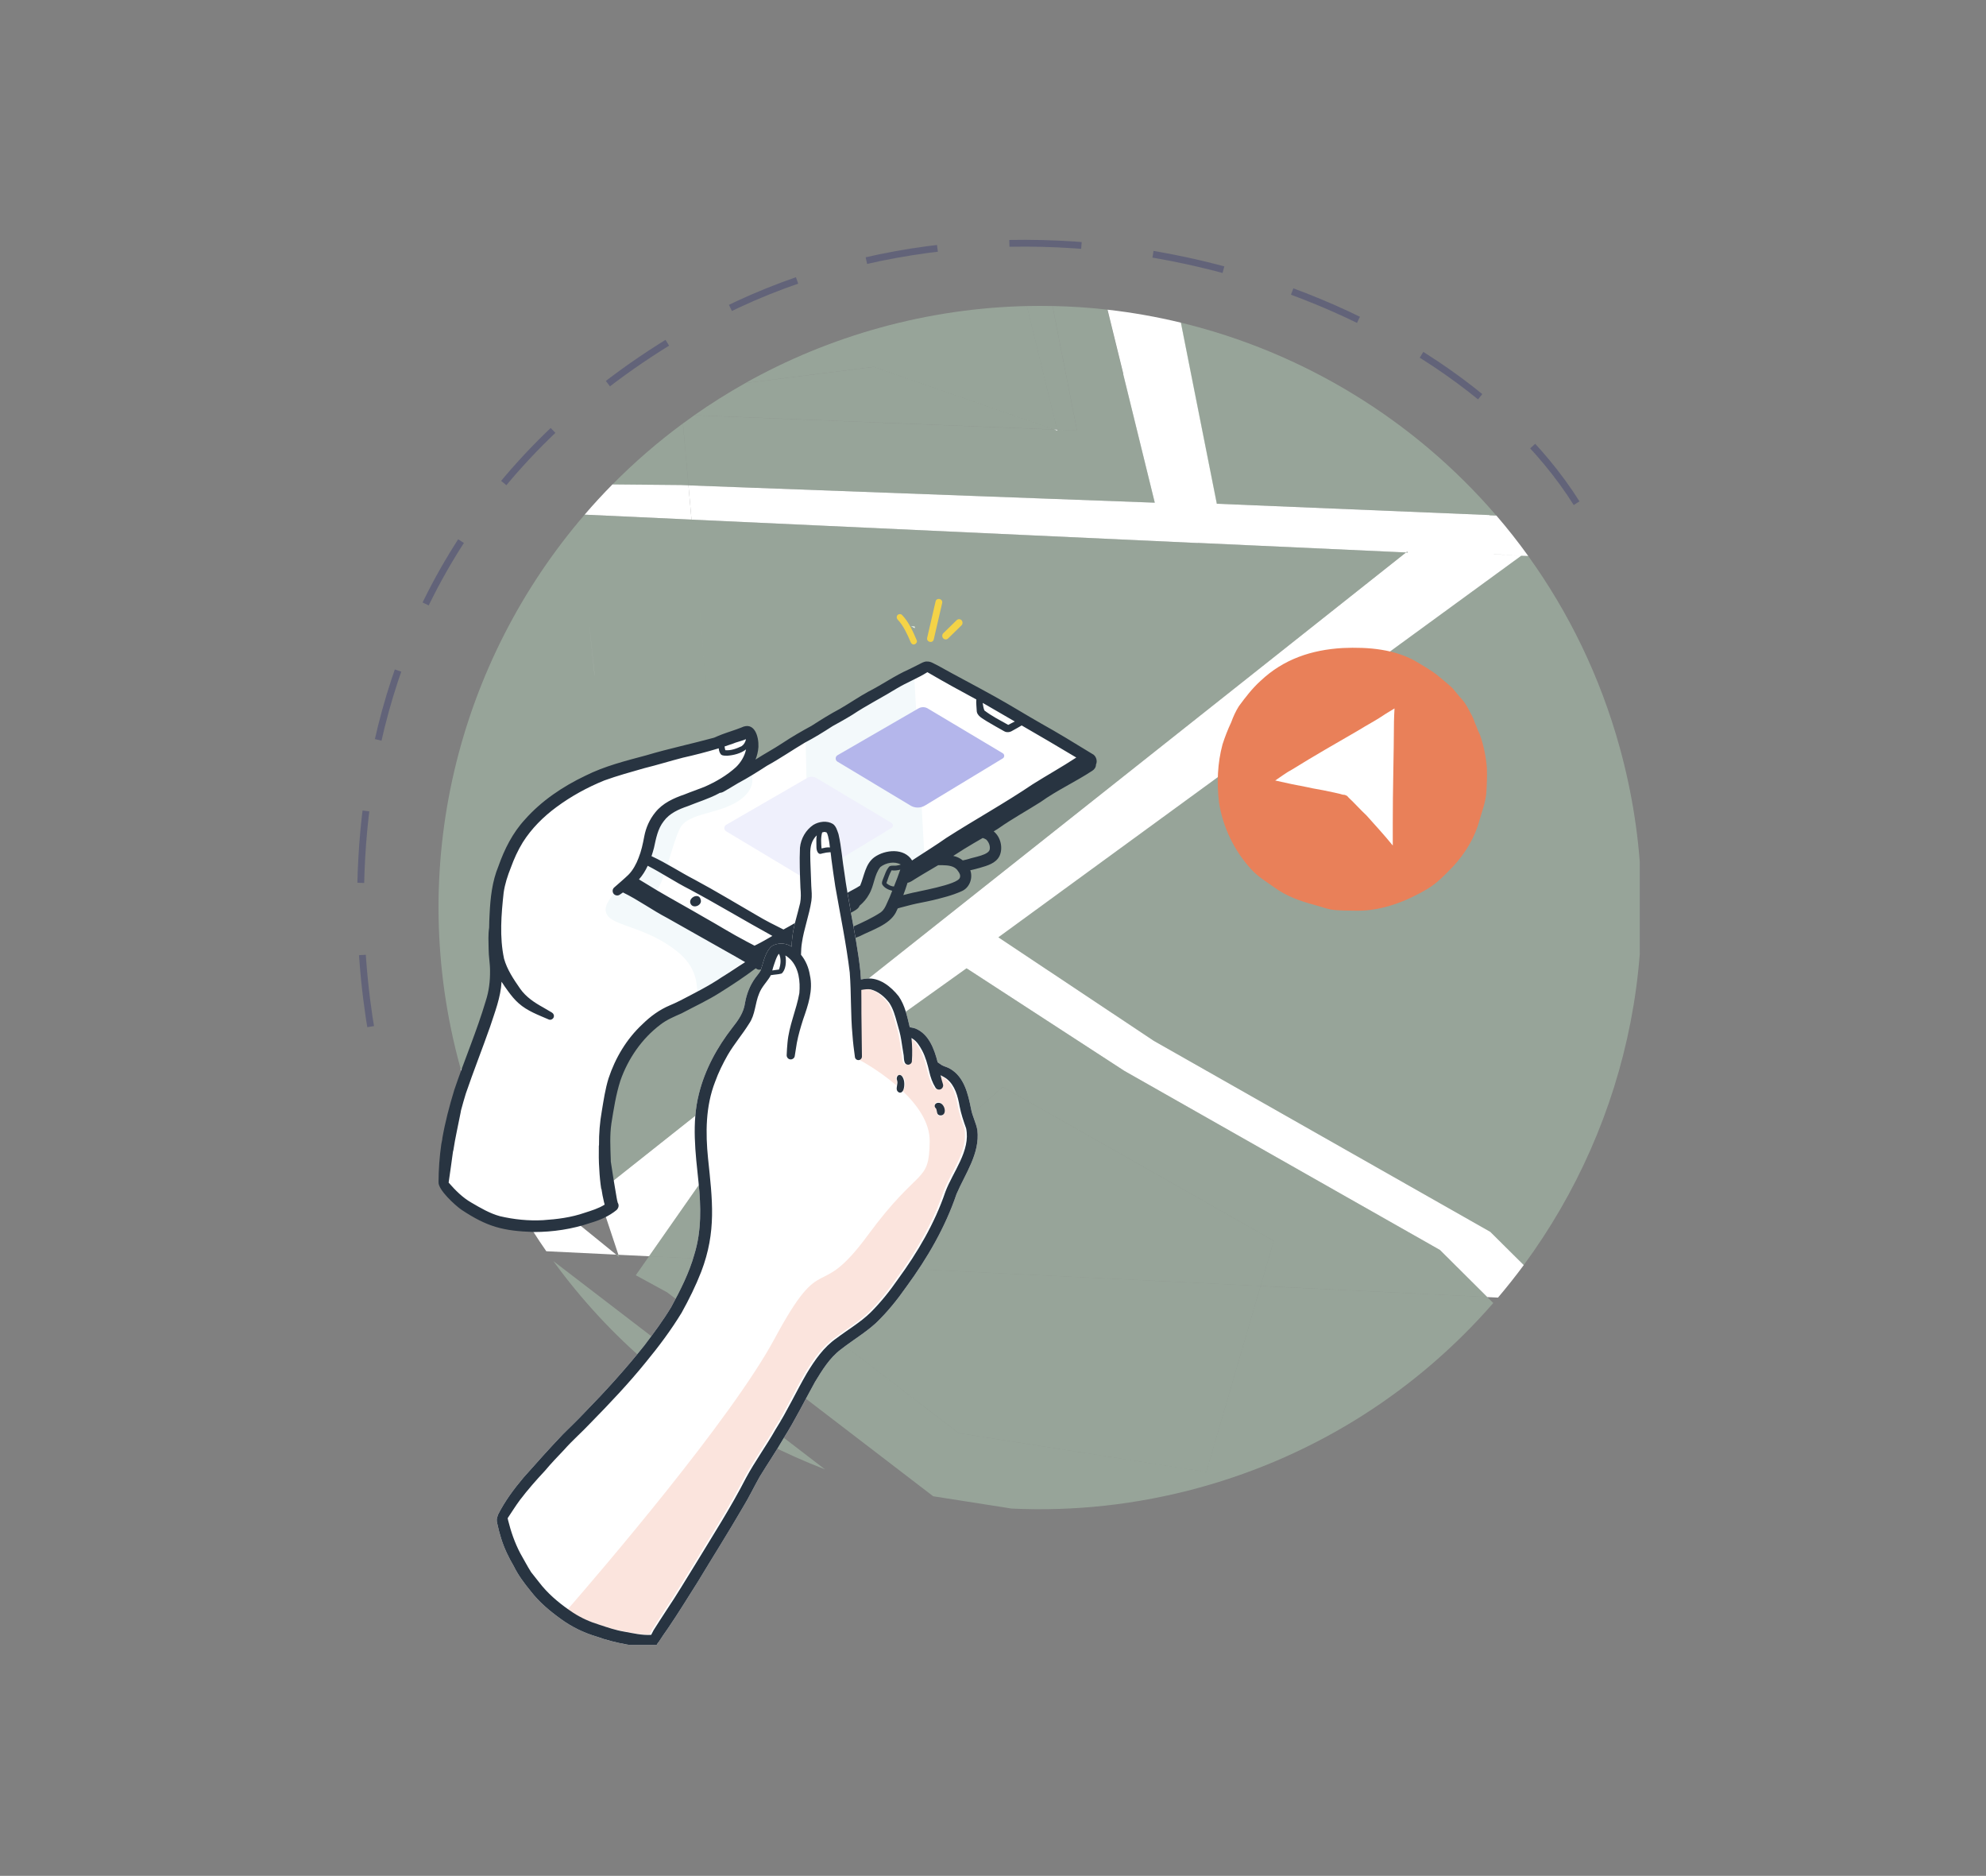 <svg width="413" height="390" viewBox="0 0 413 390" fill="none" xmlns="http://www.w3.org/2000/svg">
<rect x="0" y="0" width="413" height="390" fill="#808080" stroke="none"/>
<g clip-path="url(#clip0_66_6)">
<path d="M118.267 252.828L124.334 248.017L122.74 243.213L95.79 222.167C99.666 236.134 105.772 248.883 113.609 260.145L128.141 260.85L118.259 252.828H118.267Z" fill="white"/>
<path d="M219.886 89.548L219.832 89.334L219.196 89.311L219.886 89.548Z" fill="white"/>
<path d="M233.56 77.719L240.141 104.511L219.296 103.737L205.254 103.216L153.689 101.301L143.164 100.91L143.799 108.035L249.096 112.9V112.877L292.387 114.861L292.617 114.677L292.793 114.884L292.387 114.869L124.333 248.025L128.601 260.881L134.974 261.187L152.686 235.858L201.002 201.321L233.798 222.635L280.015 248.86L297.183 258.597L299.45 259.885L299.757 260.191L309.287 269.676L311.516 269.783C313.377 267.584 315.17 265.332 316.878 263.018L309.915 256.108L239.942 216.398L207.621 194.877L316.342 115.558L310.627 115.221V115.206L316.35 115.558L317.813 115.604C315.722 112.693 313.508 109.889 311.186 107.192L309.746 107.131L309.761 107.085L253.049 104.733L247.725 77.925L245.58 67.085C240.577 65.874 235.483 64.97 230.32 64.388L232.733 74.194L233.599 77.719H233.56Z" fill="white"/>
<path d="M143.164 100.902L141.578 100.841L127.367 100.711C125.36 102.741 123.43 104.84 121.576 107.001L143.807 108.027L143.172 100.902H143.164Z" fill="white"/>
<path d="M253.026 104.725L309.738 107.077L309.723 107.123L311.163 107.185C294.026 87.257 270.983 73.229 245.542 67.077L247.687 77.918L253.011 104.725H253.026Z" fill="#C2E7C9" fill-opacity="0.35"/>
<path d="M207.614 194.878L239.934 216.398L309.908 256.108L316.871 263.018C338.865 233.2 347.453 193.943 336.843 155.452C332.782 140.711 326.24 127.319 317.798 115.597L316.335 115.551L207.614 194.87V194.878Z" fill="#C2E7C9" fill-opacity="0.35"/>
<path d="M310.612 115.214L316.327 115.551L310.612 115.198V115.214Z" fill="#C2E7C9" fill-opacity="0.35"/>
<path d="M159.45 300.1L159.863 296.522L115.056 262.176C126.754 278.288 142.052 291.212 159.457 300.1H159.45Z" fill="#C2E7C9" fill-opacity="0.35"/>
<path d="M159.45 300.099C163.388 302.107 167.433 303.907 171.569 305.501L159.864 296.529L159.45 300.107V300.099Z" fill="#C2E7C9" fill-opacity="0.35"/>
<path d="M141.578 100.841L143.164 100.902L142.015 88.039C136.782 91.9 131.887 96.145 127.367 100.718L141.578 100.849V100.841Z" fill="#C2E7C9" fill-opacity="0.35"/>
<path d="M153.697 101.293L205.261 103.216L219.303 103.737L240.148 104.511L233.568 77.719L232.702 74.187L230.289 64.38C226.52 63.951 222.712 63.698 218.882 63.622L223.976 89.494L219.84 89.334L219.893 89.548L219.204 89.311L144.381 86.338C143.585 86.897 142.796 87.464 142.022 88.039L143.179 100.902L153.705 101.293H153.697Z" fill="#C2E7C9" fill-opacity="0.35"/>
<path d="M143.172 100.902L142.015 88.031V88.039L143.164 100.902H143.172Z" fill="#C2E7C9" fill-opacity="0.35"/>
<path d="M128.761 261.348L128.6 260.873L128.148 260.85L128.761 261.348Z" fill="#C2E7C9" fill-opacity="0.35"/>
<path d="M292.625 114.678L292.395 114.862L292.801 114.877L292.625 114.678Z" fill="#C2E7C9" fill-opacity="0.35"/>
<path d="M124.334 248.025L292.395 114.861L249.097 112.877V112.9L143.808 108.035L148.711 162.676H148.703L143.808 108.035L121.576 107.008C95.293 137.532 84.215 180.183 95.722 221.938C95.745 222.014 95.767 222.091 95.79 222.167L122.741 243.213L124.334 248.017V248.025ZM186.846 147.17L186.133 153.398V153.475L186.11 153.429L185.758 146.074V146.051L186.846 147.17V147.17Z" fill="#C2E7C9" fill-opacity="0.35"/>
<path d="M148.702 162.684L148.71 162.676L143.807 108.027L148.702 162.684Z" fill="#C2E7C9" fill-opacity="0.35"/>
<path d="M186.117 153.421L186.133 153.475V153.421V153.398L186.845 147.17L185.757 146.043V146.066L186.117 153.421Z" fill="#C2E7C9" fill-opacity="0.35"/>
<path d="M160.906 268.496L163.327 266.328L163.519 264.665L163.327 266.328L167.326 262.758L134.975 261.187L132.217 265.133L138.736 268.688L156.938 282.639L156.954 282.654L161.09 285.819L162.906 270.028L160.906 268.496Z" fill="#C2E7C9" fill-opacity="0.35"/>
<path d="M262.143 267.37L250.859 306.037L213.842 300.237L199.371 297.97L162.906 270.021L161.09 285.818L194.062 311.086L200.803 312.143L210.372 313.645C223.242 314.25 236.426 312.871 249.526 309.262C274.117 302.482 294.954 288.806 310.536 270.909L309.287 269.668L262.143 267.377V267.37Z" fill="#C2E7C9" fill-opacity="0.35"/>
<path d="M163.518 264.666L163.326 266.328L163.518 264.666Z" fill="#C2E7C9" fill-opacity="0.35"/>
<path d="M205.875 228.32L208.502 225.975L264.885 257.969L262.143 267.37L309.287 269.668L299.757 260.183L299.451 259.877L297.183 258.598V258.59L280.015 248.852L233.798 222.627L201.002 201.313L152.679 235.851L134.975 261.187L167.326 262.758L205.875 228.32Z" fill="#C2E7C9" fill-opacity="0.35"/>
<path d="M163.327 266.328L162.905 270.028L199.37 297.97L213.841 300.237L250.858 306.045L262.142 267.37L167.326 262.758L163.327 266.328Z" fill="#C2E7C9" fill-opacity="0.35"/>
<path d="M160.906 268.496L162.905 270.028L163.327 266.328L160.906 268.496Z" fill="#C2E7C9" fill-opacity="0.35"/>
<path d="M208.503 225.975L205.875 228.319L167.327 262.758L262.144 267.37L264.886 257.969L208.503 225.975Z" fill="#C2E7C9" fill-opacity="0.35"/>
<path d="M219.197 89.31L219.833 89.333L213.551 63.629C203.454 63.859 193.219 65.315 183.038 68.119C173.026 70.877 163.641 74.792 154.977 79.649L181.713 76.271L219.189 89.303L219.197 89.31Z" fill="#C2E7C9" fill-opacity="0.35"/>
<path d="M223.969 89.495L218.874 63.63C217.105 63.591 215.327 63.591 213.55 63.63L219.832 89.334L223.969 89.495Z" fill="#C2E7C9" fill-opacity="0.35"/>
<path d="M181.72 76.278L154.984 79.657C151.315 81.718 147.783 83.947 144.382 86.33L219.204 89.303L181.728 76.271L181.72 76.278Z" fill="#C2E7C9" fill-opacity="0.35"/>
<path d="M190.263 130.612L190.2 130.245L189.451 130.206L190.263 130.612Z" fill="#EBF7ED"/>
<path d="M123.658 140.359L122.44 128.988V128.995L123.65 140.359H123.658Z" fill="white"/>
<path d="M160.885 185.802L160.896 185.846V185.802V185.783L161.428 180.677L160.616 179.754V179.773L160.885 185.802Z" fill="white"/>
<path d="M139.091 285.865L140.769 287.379L141.122 283.724L139.091 285.865Z" fill="white"/>
<path d="M126.508 160.711L153.486 152.815L155.68 152.157L156.776 154.57L153.486 161.808L192.748 138.339L226.745 158.079L220.384 162.027L189.677 180.89L187.264 178.697H182L180.245 184.619L175.42 189.005L174.543 180.89L173.446 172.994L171.033 171.897L168.182 174.529V178.697L167.085 190.76L163.137 195.366L155.68 200.85L147.126 206.114L136.159 211.816L128.921 220.151L125.85 232.873L126.289 243.401L127.385 251.516L124.095 253.052L110.058 255.464L97.775 251.516L91.853 245.594L93.169 236.601L97.775 222.345L103.258 201.069C99.749 181.767 109.838 169.631 115.322 165.975L126.508 160.711Z" fill="white"/>
<path d="M190.106 140.313L192.265 178.43L189.111 180.46C189.111 180.46 187.849 174.962 182.097 179.807L180.298 185.31L168.357 192.427L167.524 153.179L190.111 140.313H190.106Z" fill="#F3F9FB"/>
<path d="M155.412 159.263C155.412 159.263 158.465 162.747 154.19 166.078C149.915 169.408 143.046 168.805 141.365 172.289C139.684 175.773 138.452 182.557 136.552 185.15L134.651 187.739L154.664 199.824C154.664 199.824 148.09 204.857 145.95 206.371C143.81 207.885 146.867 202.734 140.911 197.889C134.955 193.044 128.391 192.589 126.56 190.619C124.73 188.649 127.523 186.437 127.423 185.804C127.323 185.17 133.414 182.735 133.584 178.351C133.748 173.966 135.759 167.597 142.438 166.385C149.117 165.172 154.958 160.783 155.417 159.263H155.412Z" fill="#F3F9FB"/>
<path d="M227.086 156.708C223.574 154.557 220.062 152.401 216.46 150.395C213.249 148.569 210.117 146.614 206.885 144.823C202.933 142.622 198.911 140.541 194.959 138.335C194.299 138.04 193.553 137.485 192.813 137.54C192.803 137.54 192.793 137.54 192.783 137.535C192.183 137.5 191.647 137.855 191.127 138.115C190.417 138.48 189.696 138.835 188.976 139.185C186.074 140.471 183.483 142.322 180.656 143.752C178.6 144.878 176.679 146.213 174.648 147.384C172.652 148.434 170.691 149.67 168.785 150.895C166.704 152.026 164.673 153.191 162.667 154.527C160.806 155.753 159.01 156.698 157.109 157.923C157.439 157.123 157.654 156.253 157.719 155.307C157.819 153.151 156.909 149.9 154.138 151.271C152.817 151.796 151.451 152.191 150.12 152.696C149.57 152.906 149.035 153.136 148.5 153.372C143.827 154.652 139.075 155.637 134.427 157.028C130.12 158.184 125.737 159.269 121.735 161.28C117.053 163.506 112.611 166.487 109.164 170.384C106.602 173.155 104.897 176.561 103.651 180.098C102.33 183.274 101.975 186.716 101.81 190.122C101.76 191.033 101.725 191.948 101.72 192.863C101.495 194.334 101.585 195.825 101.615 197.305C101.61 198.836 101.92 200.347 101.905 201.877C101.93 203.988 101.68 206.069 101.024 208.08C99.159 214.368 96.557 220.41 94.466 226.623C93.456 229.934 92.565 233.321 91.97 236.742C91.98 236.752 91.98 236.767 91.99 236.782C91.905 237.152 91.83 237.523 91.77 237.898C91.404 240.479 91.209 243.11 91.194 245.716C91.194 245.731 91.204 245.741 91.204 245.756C91.204 245.761 91.204 245.766 91.199 245.771C91.079 247.362 94.666 250.618 95.967 251.519C101.34 255.085 104.631 255.935 111.04 256.146C115.002 256.146 118.989 255.545 122.741 254.27C124.727 253.69 126.638 252.879 128.244 251.554C128.734 251.033 128.724 250.468 128.464 250.063C128.389 249.713 128.269 249.353 128.234 249.008C127.804 246.516 127.388 244.015 127.018 241.499C127.018 241.329 127.008 241.164 127.008 240.994C126.933 238.523 126.783 236.037 127.143 233.576C127.619 230.615 128.089 227.553 129.009 224.682C130.595 220.135 133.472 215.928 137.364 213.007C138.684 211.982 140.235 211.356 141.746 210.681C144.437 209.245 147.219 207.975 149.79 206.329C152.316 204.744 154.783 203.123 157.164 201.317C157.359 201.467 157.574 201.597 157.834 201.607C158.32 201.632 158.815 201.417 159.07 200.992C159.51 200.722 159.91 200.397 160.281 200.042C160.346 199.996 160.411 199.951 160.476 199.906C161.446 199.286 162.577 198.641 163.643 198.016C164.103 197.941 164.563 197.866 165.023 197.806C169.701 197.08 174.443 196.44 178.845 194.619C181.312 193.344 184.889 192.303 186.269 189.757C186.414 189.462 186.554 189.162 186.695 188.862C186.86 188.822 187.02 188.767 187.18 188.722C187.98 188.502 188.671 188.332 189.526 188.111C190.927 187.761 192.358 187.541 193.763 187.206C195.879 186.701 198.006 186.181 199.997 185.28C201.577 184.6 202.323 182.689 201.823 181.078C201.803 181.033 201.783 180.988 201.763 180.943C202.438 180.788 203.108 180.623 203.779 180.428C205.299 179.983 207.115 179.498 207.861 177.947C208.626 176.286 208.086 174 206.645 172.855C206.98 172.645 207.321 172.44 207.656 172.22C210.477 170.229 213.509 168.583 216.415 166.732C219.827 164.291 223.659 162.545 227.156 160.244C227.626 159.949 227.921 159.469 227.916 158.949C228.272 158.219 227.961 157.093 227.081 156.703L227.086 156.708ZM185.909 184.3C185.334 184.3 184.769 183.995 184.333 183.619C184.644 182.709 184.929 181.814 185.399 180.953C186.004 181.028 186.625 180.968 187.22 180.808C186.815 181.979 186.384 183.144 185.909 184.295V184.3ZM211.032 150C210.577 150.24 210.127 150.48 209.667 150.71C207.986 149.77 206.25 148.89 204.714 147.714C204.514 147.224 204.434 146.684 204.354 146.143C204.454 146.198 204.549 146.248 204.649 146.304C206.775 147.539 208.901 148.77 211.032 150.005V150ZM167.384 154.397C169.24 153.432 171.312 152.161 173.127 150.976C174.513 150.21 175.904 149.445 177.255 148.609C180.256 146.614 183.473 144.998 186.539 143.107C188.596 141.877 190.822 141.036 192.853 139.756C192.928 139.801 193.003 139.841 193.078 139.881C196.355 141.802 199.686 143.622 203.028 145.423C202.958 146.183 203.108 147.174 203.108 147.664C203.098 148.88 204.394 149.39 205.249 149.985C206.425 150.68 207.611 151.361 208.801 152.021C209.366 152.346 210.012 152.261 210.547 151.916C211.202 151.581 211.823 151.186 212.463 150.825C216.265 153.026 220.057 155.237 223.819 157.498C220.863 159.444 217.756 161.165 214.759 163.051C208.896 167.012 202.758 170.389 196.775 174.22C194.709 175.681 192.548 177.007 190.432 178.397C190.191 178.572 189.931 178.732 189.676 178.897C188.06 176.251 184.078 176.611 181.822 178.227C179.941 179.613 179.731 182.104 178.881 184.105V184.115C178.62 184.275 178.36 184.43 178.105 184.59C177.205 185.08 176.299 185.56 175.419 186.081C171.647 188.126 168.005 190.392 164.273 192.508C163.822 192.753 163.372 192.999 162.927 193.254C161.076 192.333 159.22 191.408 157.444 190.342C153.132 187.861 148.885 185.265 144.497 182.914C141.486 181.359 138.649 179.468 135.573 178.047C135.543 178.037 135.513 178.022 135.483 178.012C135.673 177.442 135.838 176.867 135.993 176.296C136.418 174.356 136.763 172.335 138.029 170.729C139.235 169.083 141.126 168.258 142.997 167.618C145.128 166.747 147.349 166.087 149.39 165.007C149.485 164.956 149.58 164.901 149.68 164.846C150.045 164.831 150.431 164.646 150.756 164.441C151.666 163.931 152.552 163.371 153.452 162.841C155.493 161.755 157.539 160.475 159.5 159.204C162.202 157.723 164.738 155.968 167.384 154.397V154.397ZM134.697 180.003C137.649 181.519 140.405 183.384 143.367 184.885C149.185 187.996 154.838 191.413 160.621 194.584C160.471 194.674 160.321 194.759 160.171 194.849C159.185 195.395 158.325 195.93 157.269 196.435C157.149 196.495 157.029 196.555 156.909 196.615C156.319 196.3 155.728 195.99 155.133 195.68C152.141 194.119 149.29 192.313 146.343 190.668C143.172 188.817 139.95 187.061 136.783 185.205C135.478 184.415 134.182 183.614 132.876 182.834C133.627 181.994 134.217 181.033 134.692 180.008L134.697 180.003ZM152.502 154.577C152.917 154.367 154.122 154.092 155.098 153.692C155.103 153.722 155.108 153.747 155.118 153.777C154.973 154.312 154.713 154.802 154.223 155.137C153.182 155.637 152.006 156.083 150.836 155.973C150.756 155.723 150.711 155.462 150.681 155.197C151.296 154.997 151.906 154.792 152.507 154.577H152.502ZM141.321 208.09C140.66 208.43 139.985 208.73 139.305 209.02C137.148 209.921 135.238 211.321 133.582 212.957C130.31 215.998 127.954 219.96 126.553 224.192C125.868 226.408 125.532 228.704 125.152 230.985C124.737 233.326 124.547 235.692 124.567 238.063C124.547 238.118 124.532 238.178 124.532 238.243C124.512 239.869 124.502 241.489 124.627 243.11C124.692 244.486 124.827 245.846 125.032 247.202C125.047 247.197 125.062 247.187 125.077 247.182C125.207 248.082 125.377 248.983 125.592 249.868C125.652 250.053 125.697 250.253 125.742 250.453C124.477 251.253 123.001 251.689 121.585 252.149C118.799 253.119 115.862 253.494 112.931 253.685C109.944 253.855 106.898 253.539 103.986 252.864C101.85 252.284 99.919 251.143 98.023 250.033C96.202 248.997 94.696 247.477 93.295 245.871C93.32 245.781 93.335 245.691 93.335 245.601C93.626 243.665 93.886 241.729 94.151 239.794C94.176 239.618 94.206 239.448 94.231 239.273C94.241 239.258 94.251 239.248 94.266 239.233C94.656 236.587 95.281 233.976 95.782 231.35C95.807 231.18 95.842 231.015 95.872 230.845C96.187 229.669 96.522 228.504 96.877 227.343C98.468 222.691 100.284 218.114 101.915 213.472C102.91 210.421 104.131 207.35 104.301 204.108C104.721 204.769 105.172 205.419 105.652 206.069C106.297 206.95 107.018 207.865 107.858 208.59C109.654 210.201 111.955 211.021 114.131 211.967C114.527 212.137 115.007 211.877 115.147 211.491C115.282 211.111 115.107 210.716 114.767 210.516C114.156 210.161 113.551 209.801 112.946 209.446C111.14 208.455 109.384 207.285 108.183 205.579C106.833 203.633 105.457 201.612 104.816 199.306C103.856 194.804 104.241 190.142 104.736 185.6C104.992 183.795 105.557 182.084 106.232 180.388C106.893 178.562 107.693 176.792 108.714 175.136C110.529 172.26 112.981 169.814 115.712 167.803C118.789 165.527 122.151 163.691 125.692 162.255C128.399 161.275 131.185 160.515 133.957 159.719C136.653 159.059 139.305 158.224 141.996 157.533C144.427 156.988 146.984 156.338 149.46 155.582C149.51 156.063 149.63 156.518 149.95 156.878C150.295 157.153 150.791 157.098 151.206 157.123C152.537 157.033 154.072 156.658 155.143 155.808C154.868 157.198 154.057 158.519 153.062 159.484C151.156 161.22 148.875 162.545 146.523 163.581C145.153 164.136 143.742 164.601 142.371 165.162C140.08 165.947 137.799 166.972 136.258 168.918C135.092 170.349 134.317 172.085 133.977 173.895C133.687 175.426 133.371 176.952 132.781 178.397C132.361 179.538 131.616 180.953 130.69 181.869C129.73 182.789 128.709 183.645 127.719 184.52C127.328 184.855 127.298 185.475 127.634 185.855C127.944 186.206 128.489 186.281 128.874 186.016C129.104 185.855 129.324 185.705 129.549 185.55C132.741 187.101 135.618 189.222 138.764 190.863C142.856 193.174 146.949 195.48 151.041 197.796C152.361 198.516 153.652 199.286 154.958 200.037C153.322 201.057 151.736 202.177 150.1 203.168C147.319 205.054 144.307 206.534 141.331 208.09H141.321ZM183.203 189.657C181.387 190.863 179.376 191.768 177.395 192.668C174.583 193.724 171.632 194.334 168.675 194.829C168.445 194.864 168.22 194.894 167.99 194.929C168.455 194.649 168.92 194.364 169.381 194.079C171.432 193.034 173.313 191.693 175.374 190.658C176.139 190.217 176.914 189.797 177.68 189.362C178.11 189.112 178.605 188.787 178.74 188.321C179.531 187.651 180.221 186.881 180.721 185.945C181.787 184.165 181.772 181.904 183.078 180.258C184.248 179.353 186.019 179.013 187.33 179.748C187.125 179.818 186.915 179.888 186.68 179.913C186.119 180.073 185.494 179.858 184.969 180.113C184.258 180.843 183.993 181.944 183.588 182.864C183.478 183.184 183.323 183.549 183.468 183.88C183.878 184.595 184.739 185.005 185.514 185.185H185.549C185.204 186.086 184.839 186.976 184.423 187.841C184.128 188.517 183.803 189.207 183.193 189.652L183.203 189.657ZM199.606 182.474C199.211 183.965 190.562 185.345 188.826 185.845C188.566 185.915 188.205 186.006 187.85 186.096C188.165 185.25 188.461 184.395 188.726 183.534C189.276 183.464 189.831 183.039 190.296 182.749C190.822 182.419 191.352 182.094 191.887 181.779C192.963 181.148 194.033 180.518 195.104 179.878C195.389 179.868 195.669 179.868 195.954 179.878C197.1 179.908 198.511 179.983 199.186 181.053C199.511 181.474 199.796 181.944 199.606 182.489V182.474ZM205.099 174.561C205.61 175.056 205.935 175.831 205.825 176.541C205.72 177.777 202.458 178.207 201.412 178.597C201.097 178.712 200.647 178.777 200.217 178.882C199.641 178.422 198.966 178.092 198.231 177.952C198.976 177.487 199.716 177.017 200.452 176.536C201.737 175.736 203.058 174.981 204.369 174.22C204.624 174.311 204.874 174.406 205.099 174.556V174.561Z" fill="#283441"/>
<path d="M145.718 187.061C145.373 185.39 142.822 186.771 143.702 188.056C144.357 188.962 146.063 188.136 145.718 187.061Z" fill="#283441"/>
<path d="M193.118 147.409L208.526 156.603C208.936 156.848 208.936 157.438 208.526 157.683L192.357 167.478C191.377 168.068 190.146 168.038 189.201 167.393L174.123 158.334C173.658 158.014 173.672 157.323 174.153 157.028L190.947 147.314C191.622 146.899 192.482 146.939 193.118 147.414V147.409Z" fill="#B4B6EB"/>
<path d="M169.961 161.88L185.369 171.074C185.78 171.319 185.78 171.909 185.369 172.155L169.201 181.949C168.22 182.539 166.99 182.509 166.044 181.864L150.966 172.805C150.501 172.485 150.516 171.794 150.996 171.499L167.79 161.785C168.465 161.37 169.326 161.41 169.961 161.885V161.88Z" fill="#EFF0FC"/>
<path d="M186.67 128.814C187.008 129.171 187.212 129.422 187.492 129.831C187.758 130.215 188 130.624 188.224 131.037C188.447 131.45 188.642 131.858 188.837 132.276C188.846 132.295 188.903 132.418 188.87 132.347C188.893 132.399 188.917 132.456 188.941 132.509C188.989 132.618 189.036 132.727 189.084 132.836C189.183 133.064 189.278 133.292 189.378 133.52C189.516 133.838 189.844 134.09 190.205 133.962C190.513 133.852 190.789 133.477 190.646 133.135C189.843 131.255 189.012 129.356 187.587 127.86C187.35 127.608 186.879 127.623 186.651 127.879C186.404 128.159 186.419 128.549 186.67 128.814Z" fill="#F4D347"/>
<path d="M194.183 132.936L195.927 125.393C196.139 124.486 194.77 124.148 194.557 125.054L192.813 132.597C192.601 133.503 193.971 133.842 194.183 132.936Z" fill="#F4D347"/>
<path d="M197.184 132.718L199.962 130.002C200.24 129.731 200.219 129.195 199.941 128.934C199.632 128.653 199.22 128.669 198.926 128.956L196.148 131.672C195.87 131.943 195.89 132.48 196.169 132.74C196.478 133.022 196.89 133.006 197.184 132.718Z" fill="#F4D347"/>
<path d="M176.92 189.484C176.475 186.86 175.96 184.24 175.62 181.6C175.161 178.885 174.996 176.1 174.376 173.42C174.106 172.67 173.891 171.775 173.197 171.296C171.982 170.566 170.323 170.786 169.144 171.496C167.57 172.555 166.536 174.36 166.361 176.245C166.221 179.035 166.361 181.835 166.461 184.625C166.556 185.66 166.596 186.705 166.401 187.735C165.836 190.184 164.991 192.569 164.747 195.084C164.692 195.534 164.632 196.174 164.632 196.834C163.542 196.084 162.118 195.969 160.904 196.494C160.569 196.639 160.234 196.869 160.059 197.179C159.025 198.294 158.62 200.649 158.14 201.844C157.841 202.394 157.396 202.844 157.041 203.364C155.937 204.894 155.247 206.693 154.927 208.548C154.662 210.518 153.518 212.133 152.314 213.648C149.136 217.728 146.607 222.353 145.353 227.387C143.814 233.447 144.628 239.717 145.268 245.841C145.777 250.831 145.902 255.936 144.403 260.775C143.324 264.645 141.485 268.25 139.571 271.765C137.892 274.55 135.943 277.164 133.984 279.754C130.116 284.604 125.954 289.199 121.616 293.629C120.167 295.183 118.618 296.643 117.114 298.143C114.295 301.088 111.592 304.133 108.883 307.178C106.87 309.573 104.986 312.092 103.576 314.897C103.527 314.992 103.502 315.092 103.487 315.197C103.262 315.622 103.252 316.222 103.402 316.737C103.611 317.767 103.886 318.782 104.196 319.787C104.826 321.842 105.76 323.787 106.85 325.632C107.789 327.557 109.028 329.181 110.373 330.831C112.137 333.096 114.33 334.956 116.659 336.621C118.923 338.276 121.471 339.496 124.16 340.291C126.728 341.216 129.397 341.801 132.09 342.196C133.389 342.366 134.829 342.626 136.128 342.291C136.473 342.131 136.688 341.876 136.788 341.591C136.858 341.531 136.927 341.466 136.982 341.386C137.607 340.426 138.242 339.471 138.911 338.546C141.07 335.381 143.069 332.111 145.113 328.871C148.216 323.722 151.439 318.637 154.457 313.437C155.667 311.472 156.821 309.093 157.985 307.018C159.63 304.328 161.403 301.723 162.978 298.993C165.361 295.218 167.325 291.214 169.484 287.309C170.993 284.844 172.517 282.314 174.886 280.539C177.274 278.669 179.913 277.119 182.157 275.07C184.545 272.785 186.619 270.195 188.513 267.49C192.846 261.58 196.564 255.191 198.922 248.231C200.746 243.991 203.799 239.832 203.255 234.992C202.995 233.457 202.205 232.072 201.935 230.537C201.311 227.457 200.546 223.967 197.633 222.238C197.088 221.873 196.424 221.778 195.859 221.453C195.559 221.283 195.294 221.033 194.994 220.863C194.295 218.098 193.15 214.968 190.352 213.828C190.017 213.738 189.597 213.613 189.188 213.568C188.658 211.353 188.203 209.033 186.879 207.133C185.3 205.134 182.846 203.144 180.153 203.479C179.773 203.504 179.398 203.564 179.033 203.654C179.004 203.074 178.969 202.499 178.914 201.919C178.474 197.764 177.659 193.599 176.9 189.484H176.92Z" fill="white"/>
<path d="M156.469 292.444C159.689 295.037 162.672 295.654 164.892 295.6C163.604 295.372 162.335 295.067 161.103 294.64C159.442 294.164 157.868 293.434 156.469 292.444V292.444Z" fill="#EBF7ED"/>
<path d="M186.412 224.496C186.157 224.031 186.541 223.422 187.071 223.467C187.61 223.497 187.979 224.006 188.119 224.486C188.333 225.156 188.264 226.366 187.655 226.776C190.734 229.7 193.39 233.369 193.335 237.313C193.21 246.286 191.178 242.252 180.507 256.763C169.836 271.274 171.398 259.142 161.071 278.338C152.102 295.003 125.024 326.585 118.041 334.618C118.325 334.818 118.61 335.013 118.899 335.203C120.581 336.298 122.423 337.112 124.34 337.697C126.032 338.252 127.724 338.837 129.486 339.132C131.348 339.462 133.204 339.922 135.106 339.802C135.266 339.457 135.465 339.122 135.605 338.837C136.494 337.427 137.412 336.033 138.315 334.628C140.422 331.509 142.338 328.26 144.325 325.061C147.909 319.152 151.652 313.314 154.812 307.16C156.698 303.686 159.034 300.482 160.981 297.038C163.397 293.209 165.194 289.29 167.445 285.406C169.102 282.686 170.954 279.972 173.609 278.143C175.955 276.363 178.54 274.873 180.657 272.809C182.783 270.699 184.665 268.345 186.352 265.896C190.435 260.312 193.984 254.294 196.215 247.72C197.767 243.551 201.501 239.158 200.527 234.514C199.998 233.019 199.489 231.524 199.179 229.965C198.805 227.87 198.236 225.586 196.479 224.211C196.09 223.921 195.651 223.702 195.216 223.472C195.361 224.106 195.526 224.736 195.721 225.356C195.845 225.761 195.626 226.216 195.241 226.386C194.857 226.556 194.373 226.411 194.158 226.046C193.524 225.026 193.125 223.876 192.866 222.707C192.506 221.212 192.107 219.698 191.388 218.333C190.879 217.403 190.32 216.448 189.397 215.874C189.332 215.824 189.257 215.779 189.172 215.734C189.347 217.348 189.367 218.978 189.257 220.597C189.237 220.982 188.862 221.282 188.493 221.287C187.395 221.242 187.7 219.773 187.505 219.018C187.37 218.058 187.18 217.103 187.051 216.143C186.861 214.924 186.527 213.734 186.172 212.549C185.783 211.135 185.388 209.69 184.575 208.445C183.612 207.161 182.269 206.036 180.692 205.626C180.043 205.531 179.394 205.626 178.755 205.741C178.78 207.356 178.765 208.975 178.775 210.59C178.82 212.814 178.815 215.039 178.855 217.263C178.87 218.033 178.875 218.803 178.885 219.578C178.89 219.858 178.73 220.117 178.496 220.247C179.03 220.512 182.783 222.547 186.387 225.641C186.472 225.266 186.581 224.866 186.407 224.506L186.412 224.496ZM195.251 229.12C196.399 229.27 196.943 232.029 195.526 232.054C194.632 231.999 194.917 230.975 194.617 230.42C194.063 229.88 194.478 228.98 195.251 229.12Z" fill="#FBE4DD"/>
<path d="M176.916 189.484C176.471 186.86 175.957 184.24 175.617 181.6C175.157 178.885 174.992 176.1 174.373 173.42C174.103 172.67 173.888 171.775 173.193 171.296C171.979 170.566 170.32 170.786 169.141 171.496C167.567 172.555 166.532 174.36 166.358 176.245C166.218 179.035 166.357 181.835 166.457 184.625C166.552 185.66 166.592 186.705 166.398 187.735C165.833 190.184 164.988 192.569 164.744 195.084C164.689 195.534 164.629 196.174 164.629 196.834C163.539 196.084 162.115 195.969 160.901 196.494C160.566 196.639 160.231 196.869 160.056 197.179C159.022 198.294 158.617 200.649 158.138 201.844C157.838 202.394 157.393 202.844 157.038 203.364C155.934 204.894 155.244 206.693 154.925 208.548C154.66 210.518 153.516 212.133 152.311 213.648C149.133 217.728 146.605 222.353 145.351 227.387C143.811 233.447 144.626 239.717 145.266 245.841C145.775 250.831 145.9 255.936 144.401 260.775C143.322 264.645 141.483 268.25 139.569 271.765C137.89 274.55 135.941 277.164 133.983 279.754C130.115 284.604 125.953 289.199 121.615 293.629C120.166 295.183 118.617 296.643 117.113 298.143C114.295 301.088 111.591 304.133 108.883 307.178C106.869 309.573 104.986 312.092 103.576 314.897C103.527 314.992 103.502 315.092 103.487 315.197C103.262 315.622 103.252 316.222 103.402 316.737C103.611 317.767 103.886 318.782 104.196 319.787C104.826 321.842 105.76 323.787 106.849 325.632C107.789 327.557 109.028 329.181 110.372 330.831C112.136 333.101 114.33 334.956 116.658 336.621C118.922 338.276 121.47 339.496 124.159 340.291C126.152 341.011 128.206 341.516 130.29 341.896C130.89 342.006 131.489 342.106 132.089 342.196C133.388 342.366 134.827 342.626 136.126 342.291C136.471 342.131 136.686 341.876 136.786 341.591C136.856 341.531 136.926 341.466 136.981 341.386C137.605 340.426 138.24 339.476 138.91 338.546C141.068 335.381 143.067 332.111 145.116 328.872C148.219 323.722 151.442 318.637 154.46 313.437C155.669 311.473 156.823 309.093 157.988 307.018C159.632 304.328 161.406 301.723 162.98 298.993C165.363 295.218 167.327 291.214 169.486 287.309C170.995 284.844 172.519 282.314 174.887 280.539C177.276 278.669 179.914 277.119 182.158 275.07C184.546 272.785 186.62 270.195 188.514 267.49C192.846 261.58 196.564 255.191 198.922 248.231C200.746 243.991 203.799 239.832 203.255 234.992C202.995 233.457 202.205 232.072 201.935 230.537C201.311 227.457 200.546 223.968 197.633 222.238C197.088 221.873 196.424 221.778 195.859 221.453C195.559 221.283 195.295 221.033 194.995 220.863C194.295 218.098 193.151 214.968 190.353 213.828C190.018 213.738 189.598 213.613 189.188 213.568C188.659 211.353 188.204 209.033 186.88 207.128C185.301 205.129 182.847 203.139 180.154 203.474C179.774 203.499 179.399 203.559 179.035 203.649C179.005 203.069 178.97 202.494 178.915 201.914C178.475 197.759 177.661 193.594 176.901 189.479L176.916 189.484ZM170.975 173.07C171.06 173.05 171.145 173.025 171.229 173.015C171.374 172.935 171.549 172.955 171.704 173.02C171.764 173.03 171.829 173.04 171.889 173.05C171.899 173.065 171.904 173.085 171.909 173.1L171.869 173.115C171.904 173.14 171.929 173.17 171.959 173.205C171.994 173.245 172.024 173.295 172.049 173.35C172.084 173.425 172.099 173.5 172.104 173.58C172.119 173.61 172.129 173.635 172.144 173.665C172.199 173.815 172.234 173.975 172.259 174.14C172.429 174.81 172.514 175.5 172.589 176.19C172.014 176.12 171.379 176.27 170.845 176.395C170.76 175.295 170.66 174.15 170.975 173.07V173.07ZM160.986 200.489C161.206 199.844 161.411 199.189 161.75 198.599C161.815 198.519 161.875 198.434 161.93 198.349C161.96 198.349 161.985 198.339 162.015 198.339C162.015 198.339 162.02 198.349 162.025 198.354C162.48 199.354 162.36 200.564 161.99 201.574C161.56 201.639 161.076 201.684 160.601 201.769C160.721 201.339 160.831 200.904 160.986 200.489V200.489ZM176.711 202.254C177.046 206.574 176.871 210.913 177.281 215.228C177.386 216.758 177.581 218.278 177.79 219.793C177.845 220.188 178.245 220.463 178.63 220.398C178.71 220.383 178.785 220.358 178.855 220.323C179.09 220.193 179.25 219.938 179.245 219.653C179.235 218.883 179.23 218.113 179.215 217.338C179.175 215.113 179.18 212.888 179.135 210.663C179.125 209.048 179.145 207.433 179.115 205.814C179.754 205.699 180.404 205.604 181.053 205.699C182.627 206.109 183.977 207.233 184.941 208.518C185.755 209.758 186.15 211.203 186.54 212.623C186.89 213.803 187.23 214.993 187.42 216.218C187.544 217.178 187.739 218.133 187.874 219.093C188.069 219.848 187.764 221.318 188.864 221.363C189.233 221.358 189.608 221.053 189.628 220.673C189.738 219.053 189.718 217.423 189.543 215.808C189.623 215.853 189.698 215.898 189.768 215.948C190.692 216.523 191.252 217.473 191.762 218.408C192.486 219.778 192.881 221.288 193.241 222.783C193.501 223.953 193.895 225.102 194.535 226.122C194.75 226.487 195.235 226.632 195.619 226.462C196.004 226.292 196.224 225.842 196.099 225.432C195.899 224.812 195.739 224.182 195.594 223.548C196.029 223.778 196.469 223.993 196.859 224.288C198.613 225.662 199.187 227.947 199.562 230.042C199.867 231.602 200.376 233.102 200.911 234.592C201.886 239.237 198.148 243.631 196.594 247.801C194.36 254.376 190.807 260.395 186.72 265.98C185.026 268.43 183.147 270.78 181.018 272.895C178.895 274.96 176.311 276.449 173.963 278.229C171.304 280.059 169.451 282.769 167.792 285.494C165.538 289.379 163.744 293.304 161.321 297.128C159.372 300.573 157.028 303.773 155.145 307.253C151.986 313.407 148.234 319.242 144.646 325.157C142.657 328.357 140.738 331.606 138.63 334.726C137.725 336.126 136.801 337.521 135.916 338.936C135.777 339.221 135.577 339.556 135.417 339.901C133.518 340.021 131.659 339.561 129.79 339.231C128.026 338.936 126.332 338.356 124.638 337.796C122.72 337.211 120.876 336.396 119.192 335.301C118.902 335.111 118.617 334.911 118.332 334.716C115.999 333.086 113.82 331.221 112.091 328.946C111.557 328.247 110.997 327.567 110.452 326.872C109.638 325.602 108.953 324.242 108.194 322.942C107.049 320.772 106.25 318.447 105.66 316.072C105.64 315.932 105.61 315.787 105.57 315.642C106.43 314.372 107.224 313.062 108.144 311.837C109.758 309.713 111.522 307.713 113.34 305.768C114.615 304.243 115.989 302.813 117.358 301.373C119.047 299.458 120.986 297.788 122.73 295.928C126.757 291.819 130.725 287.644 134.342 283.169C137.021 279.914 139.564 276.515 141.753 272.915C143.282 270.165 144.681 267.335 145.825 264.4C149.028 256.026 148.144 249.476 147.244 240.862C146.705 235.527 146.73 230.012 148.703 224.937C149.403 222.983 150.322 221.123 151.347 219.323C152.671 217.048 154.405 215.043 155.789 212.808C157.083 210.948 157.003 208.583 157.868 206.559C158.377 205.214 159.432 204.204 160.166 203.004C160.206 202.924 160.231 202.839 160.266 202.759C161.011 202.604 161.815 202.614 162.53 202.409C163.394 201.729 163.579 199.969 163.324 198.654C163.684 198.854 164.029 199.134 164.394 199.484C166.148 201.319 166.442 204.069 166.228 206.494C165.618 209.963 164.069 213.248 163.764 216.788C163.674 217.643 163.634 218.503 163.594 219.363C163.574 219.823 163.914 220.233 164.384 220.263C164.784 220.288 165.203 219.998 165.268 219.588C165.423 218.668 165.548 217.743 165.708 216.828C166.038 215.118 166.472 213.653 167.017 211.938C168.047 208.983 169.131 205.894 168.421 202.734C168.181 201.204 167.557 199.704 166.577 198.509C166.577 198.474 166.582 198.439 166.577 198.404C166.602 197.614 166.622 196.849 166.757 196.059C167.182 193.084 168.291 190.244 168.736 187.28C168.881 186.255 168.781 185.22 168.711 184.2C168.641 182.46 168.566 180.72 168.516 178.98C168.516 177.82 168.391 176.635 168.736 175.51C168.931 174.845 169.326 174.165 169.85 173.68C169.775 174.09 169.75 174.505 169.765 174.915C169.83 175.7 169.58 176.975 170.325 177.475C170.56 177.595 170.805 177.5 171.04 177.425C171.584 177.28 172.154 177.2 172.719 177.175C172.734 177.265 172.744 177.355 172.759 177.45C172.789 177.665 172.813 177.88 172.838 178.09C172.858 178.25 172.874 178.41 172.888 178.575C173.148 180.485 173.403 182.395 173.703 184.295C174.747 190.274 175.992 196.224 176.716 202.254H176.711Z" fill="#283441"/>
<path d="M187.958 224.576C187.842 224.064 187.537 223.519 187.092 223.487C186.655 223.444 186.337 224.096 186.548 224.587C186.692 224.971 186.601 225.399 186.531 225.799C186.44 226.333 186.383 226.829 186.96 227.134C187.215 227.214 187.417 227.155 187.578 227.016C188.081 226.578 188.139 225.286 187.962 224.571L187.958 224.576Z" fill="#283441"/>
<path d="M195.587 231.908C197.071 231.885 196.501 229.422 195.299 229.288C194.49 229.167 194.056 229.971 194.636 230.448C194.949 230.944 194.652 231.859 195.587 231.908Z" fill="#283441"/>
<path d="M327.862 104.62C298.727 58.321 209.988 30.404 143.788 68.271C49.769 122.053 79.417 224.632 79.417 224.632" stroke="#626379" stroke-width="1.415" stroke-miterlimit="10" stroke-dasharray="15 15"/>
<path d="M309.21 159.76C309.049 157.527 308.565 155.074 307.813 152.9C307.67 152.548 307.514 152.208 307.341 151.874C307.24 151.599 307.15 151.318 307.037 151.044C306.953 150.829 306.84 150.566 306.72 150.303C306.488 149.611 306.207 148.93 305.837 148.303C305.323 147.312 304.816 146.304 304.07 145.462C303.359 144.698 302.738 143.862 302.058 143.08C301.001 142.083 299.855 141.187 298.75 140.256C297.533 139.336 296.201 138.566 294.9 137.778C290.267 134.943 284.566 134.495 279.24 134.728C272.751 135.098 266.918 137.038 262.136 141.563C260.411 143.116 258.984 144.984 257.611 146.853C256.966 147.892 256.453 149.008 256.041 150.16C255.336 151.653 254.733 153.193 254.232 154.763C253.175 158.673 253.02 162.799 253.497 166.817C254.291 171.957 256.667 176.894 260.196 180.733C261.581 182.273 263.372 183.33 265.043 184.518C267.42 186.291 270.44 187.377 273.324 188.13C274.446 188.428 275.533 188.828 276.667 189.085C278.47 189.377 280.315 189.288 282.136 189.342C282.231 189.342 282.327 189.342 282.422 189.342C287.509 189.342 292.559 187.36 296.888 184.786C298.947 183.545 300.619 181.772 302.273 180.046C304.768 177.306 306.75 174.058 307.688 170.458C308.231 168.578 308.888 166.918 309.085 164.924C309.198 163.211 309.27 161.485 309.21 159.766V159.76Z" fill="#E98059"/>
<path d="M301.384 146.232V146.22H301.371V146.232H301.384Z" fill="#2E3946"/>
<path d="M301.878 146.894L301.885 146.901V146.894H301.878Z" fill="#2E3946"/>
<path d="M280.428 165.795C280.177 165.419 279.724 165.216 279.3 165.228C279.234 165.21 279.168 165.193 279.097 165.187C278.571 165.007 278.022 164.924 277.485 164.787C275.986 164.446 274.488 164.166 272.983 163.903C272.667 163.825 272.345 163.748 272.022 163.694C269.736 163.276 267.455 162.793 265.187 162.273C266.363 161.485 267.497 160.619 268.751 159.957C273.186 157.193 277.759 154.59 282.303 151.957C284.237 150.757 286.338 149.67 288.225 148.369C288.81 147.999 289.407 147.647 289.998 147.288C289.956 148.19 289.897 149.097 289.885 149.999C289.855 157.091 289.622 164.184 289.634 171.276C289.64 172.78 289.634 174.285 289.634 175.789C287.903 173.646 286.028 171.622 284.195 169.563C282.935 168.386 281.7 166.99 280.422 165.795H280.428Z" fill="white"/>
</g>
<defs>
<clipPath id="clip0_66_6">
<rect width="268" height="294" fill="white" transform="translate(73 48)"/>
</clipPath>
</defs>
</svg>
